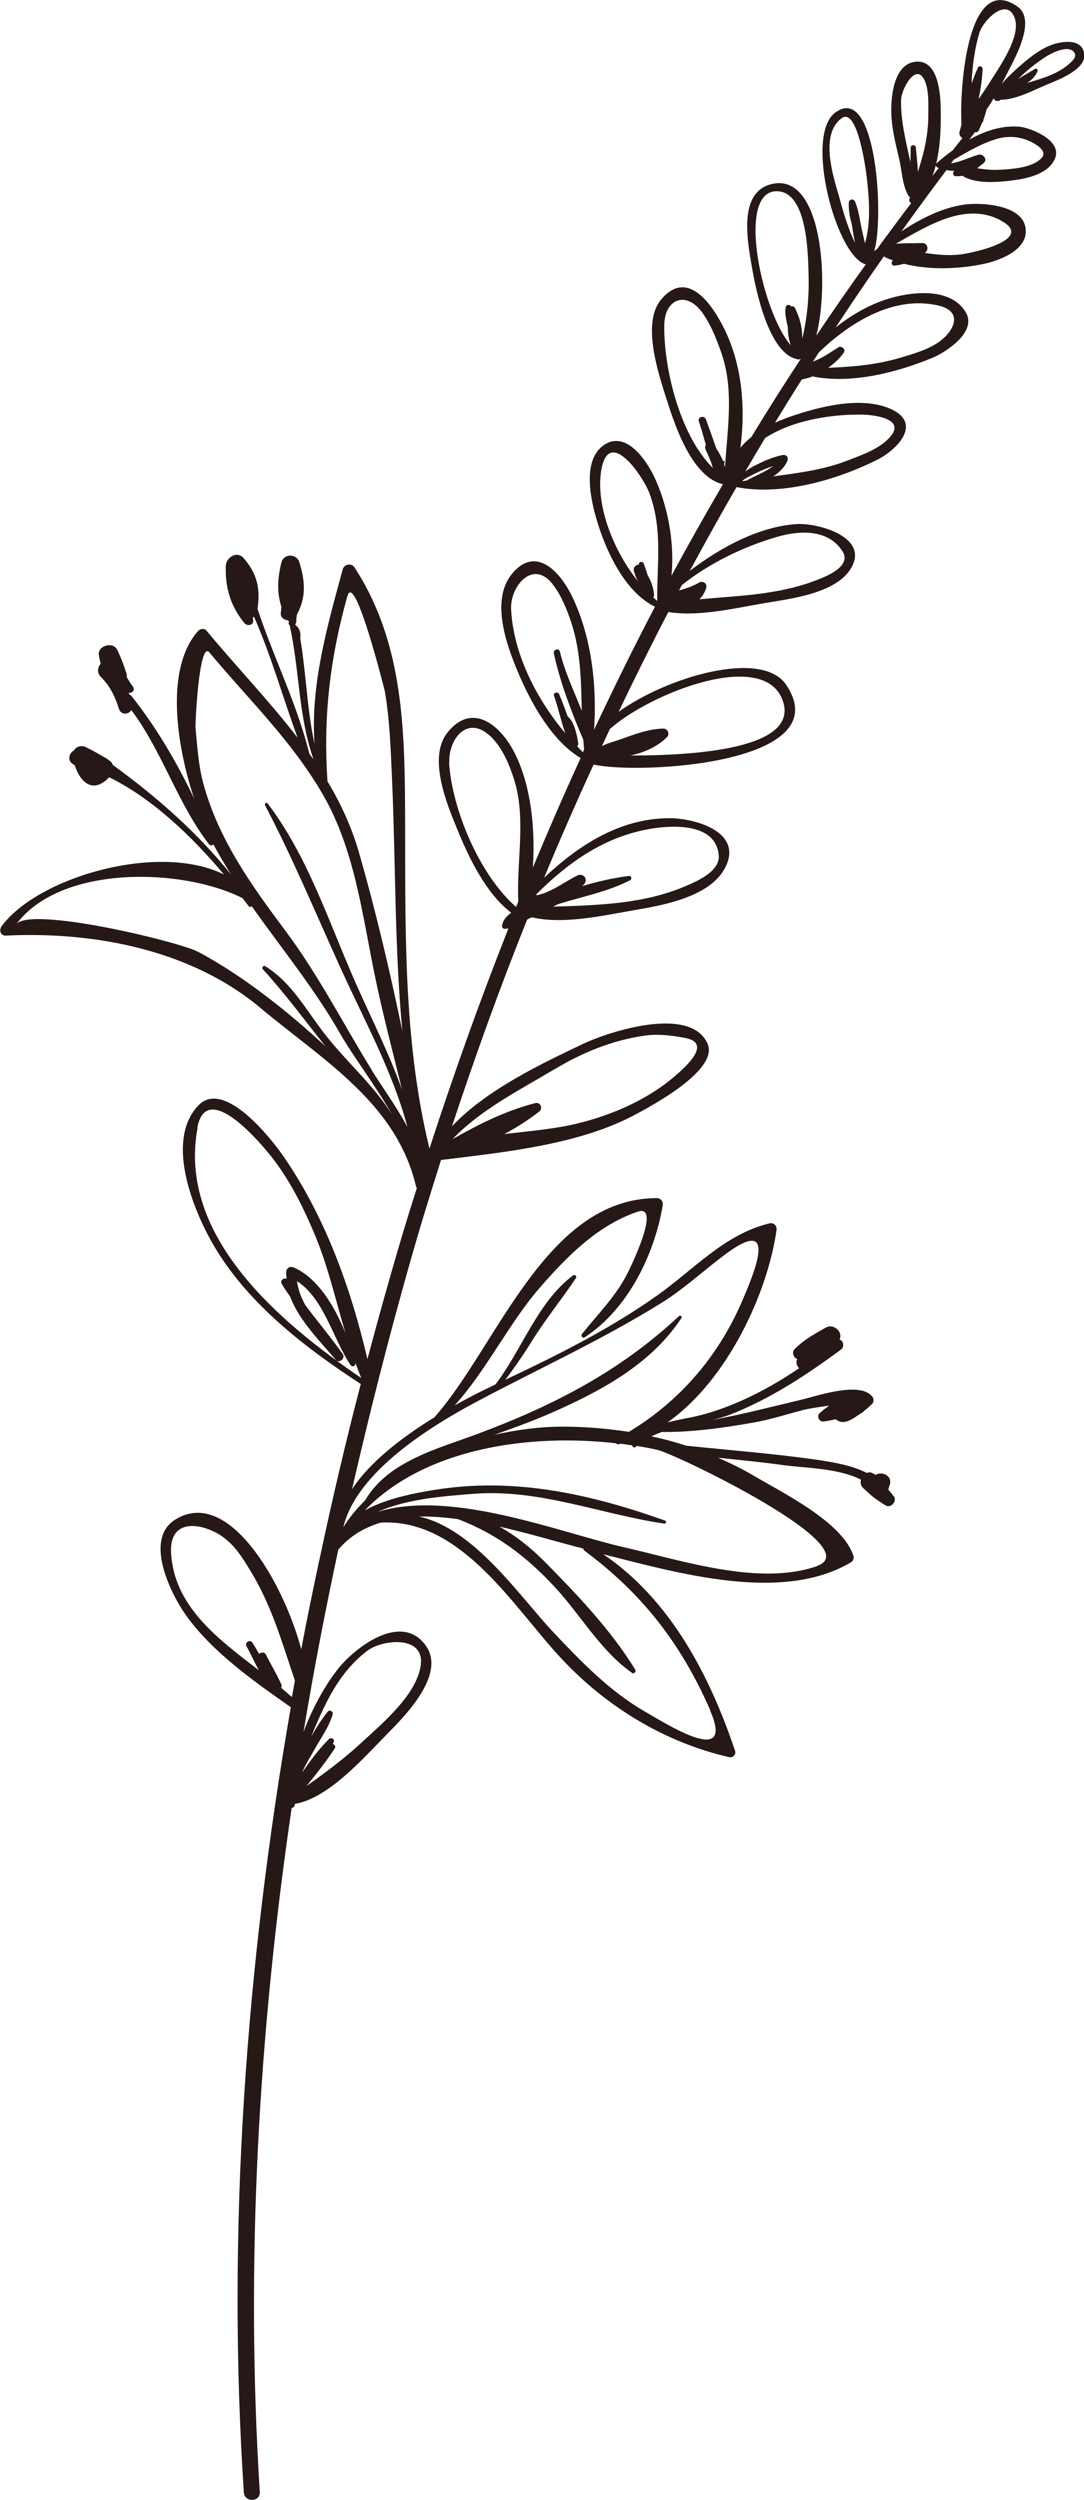 <?xml version="1.0" encoding="UTF-8"?> <svg xmlns="http://www.w3.org/2000/svg" width="311" height="717" viewBox="0 0 311 717" fill="none"> <path d="M256.375 429.139C255.889 428.451 255.363 427.844 254.837 427.237C254.999 426.751 255.12 426.265 255.282 425.82C256.091 423.229 253.016 421.893 251.195 423.027C251.034 422.905 250.912 422.824 250.629 422.703C249.941 422.217 249.294 422.217 248.687 422.46C244.276 420.234 239.097 419.384 233.877 418.614C221.576 416.874 209.235 415.943 196.894 414.647C193.616 413.595 190.258 412.664 186.899 411.976C187.83 411.49 188.842 411.125 189.894 410.721C198.634 410.802 207.455 409.547 215.992 408.049C220.969 407.199 225.865 405.58 230.802 404.325C231.894 404.041 234.929 403.555 237.923 403.151C237.033 403.758 236.103 404.446 235.132 405.337C234.241 406.146 235.01 407.846 236.184 407.725C237.438 407.563 238.611 407.32 239.825 407.077C240.068 407.32 240.392 407.523 240.796 407.685C243.103 408.494 245.328 406.349 247.149 405.296C247.513 405.094 247.756 404.851 247.999 404.608C248.687 404.082 249.375 403.474 250.143 402.746C250.669 402.26 250.791 401.289 250.346 400.681C246.947 396.026 234.525 400.357 229.952 401.45C221.536 403.434 212.998 405.701 204.38 407.239C206.16 406.794 207.859 406.349 209.356 405.782C220.969 401.248 231.288 394.447 241.282 387.08C242.374 386.27 241.97 384.448 240.837 384.206C242.01 382.181 239.218 379.469 236.952 380.765C233.513 382.708 230.883 384.125 228.05 386.837C227.039 387.849 227.646 389.347 228.738 389.832C228.253 390.763 228.576 391.775 229.264 392.423C220.484 398.414 210.53 403.474 200.819 405.944C198.108 406.632 194.709 407.118 191.512 407.968C208.588 395.986 220.201 371.049 222.79 352.792C222.952 351.537 221.981 350.566 220.727 350.89C207.9 354.007 199.119 364.046 188.639 371.494C174.922 381.21 160.072 388.618 144.98 395.743C147.731 392.099 150.321 388.335 152.748 384.408C156.633 378.214 161.205 372.587 165.252 366.556C165.575 366.07 164.887 365.463 164.442 365.787C154.286 373.316 149.714 387.201 142.147 397.078C141.864 397.2 141.581 397.321 141.338 397.483C138.344 398.86 134.54 400.803 130.413 403.11C139.517 393.111 145.991 379.591 154.65 369.592C162.5 360.524 171.402 351.416 182.974 347.53C189.813 345.222 180.911 363.479 179.98 365.301C176.662 371.818 171.483 376.959 166.992 382.586C166.546 383.113 167.153 383.963 167.76 383.558C180.102 375.502 187.749 359.917 190.136 345.708C190.339 344.615 189.57 343.644 188.437 343.644C156.552 343.644 142.592 386.27 124.627 406.511C115.563 412.097 106.135 419.222 100.996 427.156C105.973 405.458 111.436 383.963 117.465 362.67C120.297 352.63 123.372 342.672 126.528 332.714C144.858 330.447 166.02 328.342 182.125 319.76C186.495 317.412 206.322 306.968 203.004 299.357C198.067 288.225 174.639 295.916 167.275 299.398C155.945 304.822 139.679 312.392 129.684 323.039C136.28 303.041 143.402 283.286 151.251 263.734C151.696 263.532 152.142 263.289 152.587 263.086C161.529 265.272 173.425 262.52 181.922 261.062C190.42 259.605 204.38 257.176 208.385 248.189C212.796 238.231 198.836 234.669 192.119 234.669C177.917 234.669 166.061 242.36 156.107 251.752C160.639 240.822 165.373 230.013 170.31 219.286C183.258 222.241 240.796 219.164 225.582 196.455C218.582 185.97 191.067 194.309 177.471 204.186C182.084 194.552 186.818 184.998 191.755 175.526C200.455 177.024 211.622 174.271 219.675 172.935C227.079 171.68 240.756 170.101 244.559 162.248C248.768 153.626 234.12 149.982 228.738 150.306C218.056 150.913 206.807 156.905 197.905 163.746C202.275 155.65 206.726 147.634 211.339 139.66C211.38 139.66 211.42 139.741 211.461 139.741C224.409 142.21 240.189 137.636 251.721 131.847C257.346 129.013 264.427 121.686 256.091 117.557C247.432 113.266 234.565 116.747 226.149 119.702C224.975 120.148 223.68 120.634 222.345 121.241C224.854 117.112 227.403 112.983 230.033 108.854C231.085 108.611 232.137 108.368 233.108 107.963C244.276 110.23 257.346 106.83 267.543 102.62C271.427 101 280.329 95.212 277.132 89.666C272.762 82.096 260.907 83.674 254.068 85.941C248.929 87.641 244.114 90.475 239.744 93.916C244.276 87.034 248.889 80.234 253.623 73.473C253.704 73.554 253.745 73.676 253.866 73.757C254.635 74.121 255.444 74.404 256.253 74.728C256.253 74.728 256.213 74.728 256.172 74.769C255.525 75.133 255.808 76.266 256.617 76.185C257.589 76.104 258.479 75.902 259.369 75.659C266.612 77.521 275.028 77.157 281.826 75.781C286.843 74.769 295.3 71.611 294.208 65.215C293.034 58.495 280.936 58.009 276.242 58.738C270.092 59.71 264.063 62.746 258.641 66.349C262.889 60.438 267.178 54.569 271.548 48.78C272.317 48.942 273.046 49.023 273.774 48.982C273.288 49.427 273.288 50.399 274.098 50.52C274.785 50.601 275.433 50.52 276.08 50.399C279.803 52.828 286.034 52.261 289.959 51.816C294.37 51.29 301.087 49.994 302.786 45.177C304.566 40.157 295.543 36.514 292.144 36.312C287.208 35.988 282.473 37.607 278.103 40.036C278.67 39.307 279.196 38.578 279.722 37.89C280.046 38.012 280.45 37.931 280.693 37.566C281.098 36.838 281.381 36.069 281.705 35.34C281.786 35.219 281.907 35.097 281.988 34.935C282.15 34.733 282.19 34.53 282.15 34.328C282.514 33.356 282.797 32.344 283.08 31.332C283.809 30.32 284.497 29.227 285.144 28.134C285.144 28.701 285.751 29.066 286.277 28.944H286.56C286.56 28.944 286.924 28.782 287.046 28.62C291.375 28.62 296.312 25.989 299.994 24.41C302.988 23.155 311.243 20.2 311.081 15.869C310.838 10.404 303.555 11.902 300.52 13.359C297 15.019 293.884 17.731 291.011 20.362C289.838 21.455 288.502 22.71 287.369 24.127C288.381 22.184 289.312 20.322 290.121 18.783C292.063 14.978 296.919 5.425 291.942 1.903C277.658 -8.137 275.271 24.734 275.837 35.704C275.676 36.392 275.514 37.081 275.311 37.728C275.069 38.619 275.514 39.267 276.121 39.59C275.15 40.764 274.259 41.938 273.329 43.112C271.71 44.286 270.132 45.541 268.716 46.837C268.069 47.403 268.716 48.132 269.363 48.132C268.756 48.901 268.149 49.67 267.543 50.44C269.808 44.286 270.011 36.919 269.889 31.009C269.808 26.637 269.121 17.164 262.808 17.69C256.011 18.257 255.444 28.985 255.768 33.68C256.051 37.809 257.103 41.858 258.034 45.865C258.762 49.063 258.924 53.516 260.745 56.309C260.826 56.471 260.987 56.471 261.109 56.512C261.028 56.714 260.987 56.876 260.907 57.078C260.745 57.645 260.987 58.05 261.433 58.252C258.074 62.624 254.837 67.037 251.6 71.449C251.357 71.651 251.114 71.813 250.872 71.975C250.872 71.975 250.872 71.975 250.872 72.016C250.872 72.016 250.791 72.056 250.791 72.097C253.745 62.705 251.479 23.601 239.663 32.264C230.64 38.862 239.947 73.676 248.403 75.821C243.548 82.541 238.854 89.382 234.201 96.264C238.045 81.246 235.941 49.589 221.576 52.747C211.663 54.933 214.455 69.101 215.669 76.307C216.761 82.703 220.484 101.891 229.103 103.105C229.386 103.105 229.588 103.024 229.79 102.862C224.894 110.27 220.16 117.8 215.547 125.37C214.374 126.301 213.322 127.313 212.432 128.406C213.929 116.869 212.917 104.684 207.819 94.361C204.258 87.156 197.177 76.914 189.651 85.941C183.946 92.783 189.044 107.599 191.31 114.723C193.657 122.131 198.512 136.826 207.414 138.891C202.356 147.553 197.42 156.297 192.645 165.122C193.616 155.528 191.512 144.801 187.709 136.785C185.443 132.009 179.778 123.629 173.587 127.434C166.425 131.847 169.743 144.72 171.726 150.832C174.437 159.212 179.616 169.939 187.911 174.028C181.801 185.646 176.015 197.467 170.431 209.327C171.321 196.495 169.662 182.57 164.2 171.194C160.679 163.867 153.679 156.338 146.881 164.596C140.61 172.247 145.425 185.282 148.702 193.014C152.303 201.515 158.251 212.445 166.587 217.424C161.812 227.787 157.28 238.271 152.87 248.837C153.639 237.502 152.303 225.196 147.65 215.966C143.523 207.789 135.39 201.312 128.39 210.097C122.644 217.302 128.228 230.661 131.141 237.745C134.338 245.598 139.315 256.245 146.679 261.791C145.344 262.762 144.251 263.936 144.049 265.475C143.968 266.001 144.292 266.406 144.818 266.406C145.182 266.406 145.546 266.325 145.87 266.284C137.656 287.051 130.13 308.142 123.21 329.435C115.28 296.847 116.413 263.572 116.21 230.216C116.048 206.534 114.996 183.136 101.724 162.774C100.834 161.398 98.771 161.762 98.326 163.301C93.834 179.817 89.059 196.455 90.233 213.335C89.059 207.951 88.453 202.486 87.886 196.981C87.522 193.58 87.158 190.18 86.713 186.78C86.551 185.565 86.348 184.391 86.146 183.177C86.389 181.315 85.863 179.979 84.649 179.21C84.73 179.129 84.811 179.088 84.851 178.967C84.932 178.643 84.932 178.4 84.973 178.117C85.337 179.007 85.337 178.926 84.973 177.874C85.054 177.347 85.135 176.781 85.175 176.254C87.886 171.397 87.562 166.539 85.863 161.196C85.054 158.686 81.371 158.767 80.724 161.357C79.591 166.094 79.429 169.899 80.724 174.028C80.684 174.514 80.643 175.04 80.562 175.769C80.441 177.064 81.371 177.752 82.424 177.874C82.585 177.995 82.707 178.076 82.869 178.117C82.869 178.238 82.909 178.4 82.95 178.521C82.909 178.521 82.869 178.521 82.788 178.481C82.707 178.886 82.909 179.169 83.111 179.372C85.944 192.123 85.58 205.401 89.95 217.788C89.545 217.262 89.14 216.695 88.736 216.128C85.215 201.838 78.458 188.52 73.886 174.635C74.736 168.887 73.805 164.515 69.839 160.022C67.938 157.876 64.862 159.941 64.781 162.289C64.579 168.604 66.117 173.745 70.082 178.683C70.851 179.655 72.793 179.452 72.631 177.914C72.631 177.671 72.55 177.428 72.51 177.145C72.631 177.064 72.753 176.983 72.874 176.902C77.811 188.075 81.169 200.138 85.377 211.594C77.244 201.029 67.897 191.313 59.238 180.869C58.672 180.181 57.458 180.303 56.891 180.91C47.423 191.475 50.417 213.052 55.677 229.001C50.7 218.557 44.631 208.275 37.712 199.612C37.55 199.41 37.347 199.288 37.105 199.167C37.064 199.005 36.983 198.843 36.943 198.681C36.943 198.681 36.983 198.681 37.024 198.681C37.914 198.964 38.804 197.79 38.197 197.021C37.509 196.131 36.943 195.2 36.376 194.269C36.417 193.904 36.417 193.54 36.295 193.176C35.527 190.787 34.717 188.601 33.625 186.375C32.411 183.865 27.879 185.201 28.365 187.994C28.526 188.844 28.688 189.654 28.891 190.382C28 191.354 27.758 192.973 28.891 194.107C31.602 196.819 33.018 199.774 34.151 203.377C34.717 205.117 36.943 204.996 37.671 203.66C46.654 215.643 50.903 230.459 60.007 242.198C60.331 242.603 60.978 242.522 61.221 242.158C62.799 245.113 64.498 247.987 66.279 250.821C56.648 238.798 44.793 228.394 32.37 219.407C32.209 218.921 31.925 218.476 31.399 218.152C31.319 218.071 31.197 218.031 31.116 217.95C30.671 217.586 30.105 217.262 29.538 216.978C27.96 216.007 26.301 215.116 24.602 214.266C23.347 213.659 21.81 214.145 21.203 215.278C19.908 215.885 19.341 217.909 20.555 218.881C20.879 219.164 21.162 219.326 21.486 219.569C22.74 223.617 25.977 227.503 30.388 223.82C30.752 223.496 31.035 223.212 31.319 222.929C43.66 228.961 55.07 239.891 64.255 250.821C45.562 241.51 10.885 251.509 0.445 265.677C-0.324 266.73 0.121 268.389 1.619 268.349C27.272 267.094 54.989 272.559 74.654 289.035C92.337 303.891 113.742 316.238 119.366 340.324C119.366 340.486 119.488 340.607 119.609 340.688C118.193 345.182 116.777 349.635 115.441 354.128C111.921 365.949 108.603 377.85 105.407 389.832C100.672 369.349 93.187 348.825 81.331 331.661C77.811 326.561 64.255 309.316 56.891 317.088C46.937 327.532 56.041 348.582 61.909 358.217C71.782 374.45 87.805 386.715 103.505 396.957C99.135 413.716 95.169 430.678 91.568 447.72C91.447 447.963 91.406 448.206 91.406 448.408C89.666 456.586 87.967 464.803 86.429 473.021C81.331 453.873 65.429 426.103 50.134 435.94C41.191 441.689 49.163 457.436 53.371 463.305C60.978 473.911 72.753 482.17 83.435 489.659C70.446 564.225 65.024 640.369 69.961 714.895C70.163 717.81 74.736 717.688 74.533 714.733C70.406 649.397 74.129 583.575 83.678 518.562C84.123 518.481 84.528 518.198 84.568 517.671C84.568 517.591 84.568 517.469 84.568 517.388C94.198 515.85 104.395 504.11 110.829 497.593C116.089 492.29 128.147 480.227 122.118 471.928C115.118 462.212 101.724 472.657 96.99 478.648C92.984 483.748 89.585 490.063 87.077 496.743C89.99 479.215 93.349 461.767 97.071 444.441C100.349 440.555 104.516 438.126 109.251 436.709C132.517 435.455 147.529 461.322 161.165 475.814C174.154 489.659 190.743 499.738 209.195 503.989C210.247 504.232 211.258 503.22 210.894 502.167C203.611 480.51 192.321 458.812 173.061 445.777C194.668 451.242 224.449 459.824 244.155 448.085C244.762 447.72 245.085 446.911 244.843 446.222C241.646 436.467 224.449 428.127 215.992 423.108C212.755 421.205 209.397 419.586 205.998 418.088C212.068 418.776 218.137 419.303 224.206 420.153C230.478 421.084 240.351 420.962 247.028 424.403C246.785 425.253 246.906 426.144 247.675 426.832C250.71 429.625 250.669 429.585 253.987 431.73C255.565 432.742 257.427 430.637 256.456 429.139H256.375ZM159.101 306.684C167.113 301.867 175.61 298.386 184.876 297.05C188.801 296.483 192.847 296.969 196.732 297.738C204.42 299.276 196.327 306.199 194.709 307.696C186.576 315.064 176.217 319.638 165.697 322.229C159.02 323.848 151.818 324.415 144.696 325.265C148.217 323.403 151.575 321.217 154.65 318.869C155.864 317.938 155.095 315.995 153.517 316.4C145.06 318.586 137.372 322.431 129.846 326.722C137.858 318.262 149.552 312.392 159.061 306.684H159.101ZM298.052 17.609C300.277 16.031 302.867 14.411 305.618 14.088C307.803 13.845 309.381 15.545 307.844 17.245C304.445 20.969 299.508 22.346 294.693 23.803C296.029 22.872 297.242 21.779 297.688 20.281C297.809 19.876 297.323 19.552 296.959 19.755C295.341 20.686 293.722 21.698 292.104 22.629C293.965 20.848 295.948 19.107 298.092 17.609H298.052ZM280.572 19.39C279.884 20.848 279.317 22.386 278.791 23.965C278.791 23.034 278.791 22.103 278.913 21.212C279.236 17.164 279.843 13.197 281.017 9.351C281.988 6.032 288.745 -1.052 291.092 5.101C293.075 10.363 286.722 19.188 284.132 23.358C283.08 25.058 281.947 26.718 280.774 28.377C281.34 25.503 281.826 22.588 281.907 19.714C281.907 19.026 280.855 18.743 280.531 19.39H280.572ZM273.531 45.865C277.537 43.558 281.502 41.169 285.994 39.833C289.514 38.821 293.034 39.186 296.271 40.926C297.93 41.817 300.56 43.558 298.74 45.42C296.029 48.172 290.283 48.496 286.682 48.699C284.497 48.82 282.393 48.577 280.329 48.254C280.976 47.768 281.624 47.242 282.231 46.756C283.445 45.744 282.028 44.044 280.774 44.367C278.306 45.015 275.514 46.513 272.843 46.837C273.086 46.513 273.329 46.189 273.572 45.865H273.531ZM263.334 49.225C263.253 46.877 262.93 44.529 262.768 42.343C262.687 41.412 261.271 41.412 261.271 42.384C261.271 43.72 261.271 45.136 261.19 46.594C261.19 46.594 261.19 46.513 261.19 46.472C259.935 40.603 258.398 34.773 258.519 28.701C258.6 25.26 263.334 16.921 265.641 24.046C266.531 26.92 266.329 30.078 266.329 33.033C266.329 38.902 265.034 44.044 263.375 49.184L263.334 49.225ZM287.086 63.231C297.323 68.656 278.71 72.704 275.109 73.028C271.791 73.352 268.554 73.028 265.317 72.542C265.317 72.542 265.398 72.502 265.438 72.461C266.571 71.611 266.167 69.668 264.589 69.708C262.282 69.789 259.612 69.708 257.022 69.911C266.369 64.567 277.092 57.888 287.086 63.191V63.231ZM248.161 69.87C247.918 68.534 247.554 67.239 247.27 65.944C246.704 63.272 246.38 60.398 245.328 57.847C244.924 56.876 243.548 57.078 243.507 58.171C243.467 60.236 243.75 62.179 244.317 64.082C244.438 64.648 244.519 65.215 244.6 65.782C244.843 67.077 245.005 68.413 245.328 69.668C242.981 65.013 241.241 58.212 240.715 56.309C238.935 50.237 235.212 38.578 241.444 33.923C246.057 30.482 248.484 49.144 248.687 50.925C249.334 56.714 249.941 64.001 248.12 69.87H248.161ZM234.848 101.162C244.074 92.216 256.577 84.767 269.08 87.601C276.849 89.342 273.45 95.373 269.08 98.288C265.924 100.393 261.999 101.486 258.398 102.579C251.519 104.644 244.6 105.21 237.6 105.494C239.299 104.279 240.877 102.903 242.091 101.122C242.779 100.191 241.403 99.057 240.513 99.624C238.126 101.162 235.86 102.741 233.23 103.712C233.756 102.862 234.322 102.053 234.848 101.203V101.162ZM225.825 92.864C225.906 93.268 225.987 93.673 226.027 94.037C226.068 95.778 226.311 97.519 226.877 99.057C218.339 89.139 210.854 53.475 223.519 54.892C231.652 55.823 231.814 72.987 231.975 78.574C232.178 84.848 231.611 91.123 230.155 97.195C230.235 94.159 229.507 91.163 228.091 88.37C227.848 87.884 227.363 87.763 226.958 87.925C226.715 87.277 225.663 87.237 225.461 88.006C225.056 89.544 225.542 91.366 225.785 92.864H225.825ZM219.553 125.613C227.565 120.35 239.299 118.731 247.635 118.933C250.791 119.014 259.49 120.067 255.687 124.925C252.733 128.689 247.19 130.511 242.941 132.171C236.103 134.802 228.981 135.652 221.86 136.624C223.6 135.49 225.097 134.033 225.906 132.211C226.351 131.199 225.582 130.309 224.53 130.511C221.698 131.078 219.027 132.292 216.438 133.587C215.547 134.073 214.617 134.6 213.807 135.247C215.709 132.009 217.611 128.811 219.513 125.613H219.553ZM214.859 136.745C215.992 136.097 217.166 135.531 218.38 135.004C219.472 134.519 220.646 134.073 221.779 133.668C219.634 135.409 216.64 136.421 214.293 137.798C213.848 137.878 213.403 137.959 212.958 138.04C213.281 137.474 214.374 136.988 214.859 136.705V136.745ZM207.738 133.142C207.738 133.142 207.819 132.859 207.9 132.616C207.981 132.292 207.657 132.13 207.414 132.171C206.929 130.956 206.322 129.823 205.553 128.73C204.541 125.896 203.57 123.062 202.518 120.269C202.033 119.014 200.05 119.581 200.495 120.876C201.264 123.103 201.871 125.37 202.518 127.596C202.275 128.001 202.235 128.487 202.437 128.932C202.963 130.066 203.449 131.199 203.934 132.373C204.137 132.98 204.339 133.628 204.541 134.235C194.871 124.682 190.379 105.17 190.582 93.187C190.703 85.86 196.692 83.35 201.264 89.382C203.732 92.661 205.31 96.628 206.686 100.434C210.773 111.525 208.669 122.617 208.021 133.952C207.94 133.668 207.819 133.426 207.738 133.142ZM195.599 167.834C203.57 161.479 213.403 156.743 223.074 153.949C229.548 152.087 237.6 151.763 241.687 158.079C244.559 162.531 236.669 165.487 233.877 166.539C223.114 170.628 211.865 170.871 200.657 171.883C201.588 170.951 202.275 169.818 202.64 168.523C202.963 167.349 201.588 166.499 200.616 167.065C199.322 167.834 197.905 168.401 196.489 168.846C196.044 169.008 195.437 169.211 194.83 169.332C195.073 168.846 195.316 168.361 195.599 167.875V167.834ZM187.425 171.397C187.425 171.397 187.668 170.992 187.668 170.709C187.506 168.563 186.818 166.701 185.807 164.96C185.443 163.867 185.119 162.774 184.714 161.681C184.512 161.034 183.379 160.953 183.298 161.722C183.298 161.803 183.298 161.884 183.298 161.965C182.448 161.884 181.599 162.855 181.842 163.705C182.125 164.798 182.529 165.81 183.055 166.741C176.055 158.038 171.038 145.367 172.414 135.49C174.356 121.646 184.593 136.664 186.373 141.603C190.177 152.087 188.437 161.762 188.558 172.368C188.194 172.044 187.83 171.721 187.425 171.356V171.397ZM175.084 209.004C186.495 198.843 219.594 185.687 224.652 201.191C229.143 214.954 198.715 216.695 180.83 216.695C184.836 215.885 188.761 214.064 191.35 211.433C192.281 210.501 191.512 208.923 190.258 208.963C185.969 209.085 182.044 210.623 178.038 212.04C176.217 212.687 174.396 213.133 172.697 213.983C173.466 212.323 174.275 210.623 175.044 208.963L175.084 209.004ZM165.575 214.064C165.778 213.861 165.939 213.578 165.899 213.214C165.616 211.311 164.887 207.02 162.864 205.482C162.095 203.336 161.327 201.231 160.437 199.126C160.032 198.236 158.616 198.64 158.939 199.572C160.194 203.093 160.922 206.777 162.176 210.299C153.76 200.3 147.246 187.346 146.639 174.716C146.315 168.239 152.87 160.224 158.575 167.592C161.003 170.749 162.581 174.635 163.835 178.36C166.627 186.739 166.708 195.281 166.911 203.863C164.685 198.236 162.015 192.69 160.639 186.901C160.356 185.727 158.656 186.294 158.899 187.427C160.72 195.766 163.957 204.227 167.356 212.202C167.437 213.133 167.477 214.023 167.598 214.954C167.477 215.238 167.356 215.481 167.234 215.764C166.668 215.238 166.142 214.631 165.616 214.064H165.575ZM154.165 256.205C163.512 246.975 173.83 239.729 187.223 237.624C193.697 236.612 205.31 236.288 206.2 245.194C206.686 249.849 200.131 252.683 196.813 254.1C184.714 259.322 171.604 259.605 158.697 260.05C159.182 259.807 159.668 259.564 160.113 259.322C167.113 257.136 174.437 255.759 180.83 252.44C181.396 252.156 181.113 251.144 180.466 251.225C176.015 251.792 171.523 252.804 167.072 254.14C167.234 253.938 167.477 253.776 167.639 253.533C168.812 252.075 167.275 250.294 165.656 251.104C161.772 253.007 158.13 256.002 153.841 256.812C153.922 256.609 154.003 256.366 154.084 256.164L154.165 256.205ZM128.916 218.8C128.511 212.485 133.893 204.551 140.893 211.352C144.17 214.55 146.193 219.407 147.529 223.698C151.009 234.871 148.136 247.056 148.702 258.552C148.5 259.079 148.298 259.605 148.055 260.131C137.332 250.659 129.725 231.997 128.835 218.8H128.916ZM99.701 170.951C101.805 163.503 110.545 198.802 110.424 198.317C111.84 206.737 112.123 215.4 112.488 223.901C113.54 247.825 113.175 271.952 115.441 295.754C111.84 278.429 107.794 261.224 103.019 244.627C100.875 237.138 97.719 230.378 93.956 224.103C92.701 205.644 94.643 188.925 99.661 170.992L99.701 170.951ZM75.464 278.064C81.897 285.108 87.441 292.678 93.389 300.126C82.343 289.844 69.475 279.724 56.932 273.045C51.226 270.009 8.578 259.807 4.653 265.11C17.399 247.946 52.4 248.877 69.597 257.621C70.163 258.39 70.77 259.119 71.296 259.848C71.579 260.212 71.984 260.172 72.227 259.929C80.764 272.033 90.192 283.489 97.597 296.483C100.996 302.474 107.551 311.097 112.569 319.8C107.187 311.218 99.62 304.782 93.389 296.847C87.967 289.966 83.759 281.829 76.111 277.133C75.504 276.769 75.019 277.579 75.423 278.064H75.464ZM106.499 306.644C98.285 293.285 91.204 279.4 81.776 266.811C72.065 253.816 62.718 240.781 58.348 224.791C56.932 219.65 56.608 214.023 56.082 208.68C56.001 207.789 57.093 183.501 60.088 187.144C71.337 200.665 83.516 212.242 92.499 227.665C101.765 243.574 103.909 262.236 107.551 279.886C109.817 290.897 112.69 301.705 115.361 312.595C111.597 302.029 106.459 291.949 101.886 281.586C94.279 264.301 88.331 245.639 76.799 230.459C76.475 230.013 75.787 230.459 76.03 230.944C84.001 246.125 90.557 261.912 97.638 277.498C104.476 292.597 112.609 307.251 116.898 323.241C113.54 317.048 109.21 311.137 106.459 306.644H106.499ZM56.608 323.444C59.319 309.113 75.342 328.625 77.527 331.337C82.828 337.936 86.713 345.627 89.99 353.359C93.996 362.67 96.221 372.628 99.094 382.343C95.979 374.571 91.083 366.475 84.244 363.52C83.192 363.074 82.181 363.682 82.1 364.856C82.1 365.503 82.181 366.151 82.221 366.799C81.412 366.394 80.239 367.284 80.845 368.256C81.574 369.511 82.424 370.725 83.273 371.94C85.822 378.781 91.932 384.813 96.343 390.035C97.314 391.168 99.175 389.589 98.366 388.416C94.967 383.598 91.123 379.064 87.603 374.328C86.389 372.183 85.539 369.875 85.215 367.446C93.106 372.628 95.534 384.125 100.591 391.533C101.077 392.261 102.17 391.735 101.927 390.925C101.927 390.844 101.927 390.763 101.886 390.683C102.453 392.221 103.019 393.759 103.667 395.257C80.319 379.348 50.822 354.573 56.689 323.484L56.608 323.444ZM80.684 484.032C80.845 483.748 80.886 483.425 80.684 483.06C79.389 480.146 77.73 477.433 76.314 474.6C75.868 473.75 74.938 473.831 74.331 474.357C73.724 473.304 73.117 472.211 72.429 471.159C71.741 470.066 70.082 471.078 70.73 472.211C71.984 474.438 73.036 476.826 74.25 479.053C62.475 470.025 49.891 460.674 49.082 445.372C48.556 435.576 57.336 436.75 62.88 440.11C67.007 442.62 69.394 446.506 71.863 450.554C78.053 460.715 80.926 471.199 84.609 482.008C84.325 483.586 84.042 485.165 83.759 486.744C82.747 485.853 81.695 484.963 80.643 484.072L80.684 484.032ZM94.036 490.914C92.256 493.099 90.718 495.569 89.302 498.079C90.718 494.476 92.296 490.954 94.036 487.594C96.828 482.17 100.511 477.109 105.447 473.426C109.777 470.187 121.673 469.013 120.742 477.352C119.771 485.934 109.655 494.314 103.748 499.779C98.771 504.394 93.43 508.361 87.967 512.247C90.759 508.766 93.551 505.284 96.019 501.52C96.424 500.912 96.019 500.386 95.493 500.224C95.574 499.981 95.695 499.779 95.776 499.536C96.06 498.726 94.927 498.241 94.401 498.767C91.568 501.56 89.059 504.96 86.672 508.401C87.603 506.134 89.019 503.948 90.031 502.127C91.892 498.726 94.36 495.447 95.453 491.683C95.695 490.914 94.562 490.266 94.036 490.914ZM98.528 437.964C102.331 421.974 124.101 408.737 137.008 401.896C154.853 392.423 172.535 384.408 189.853 373.64C196.165 369.713 201.709 364.572 207.617 360.119C223.357 348.177 216.761 364.289 212.836 373.357C205.998 389.144 194.952 401.936 180.425 410.68C174.113 409.709 167.679 409.182 161.286 409.182C155.338 409.182 148.621 409.992 141.823 411.53C147.043 409.668 152.222 407.806 157.119 405.701C171.726 399.345 186.576 391.614 195.518 378.012C195.801 377.567 195.154 377.162 194.79 377.486C177.836 393.354 158.656 403.191 136.968 411.287C125.557 415.538 111.314 419.1 104.759 430.313C102.372 432.661 100.268 435.212 98.528 438.005V437.964ZM203.692 490.509C210.975 507.025 191.836 494.84 184.836 490.792C174.922 485.084 166.506 476.381 158.737 468.123C149.147 457.962 136.037 438.369 120.176 434.969C123.777 434.888 127.54 435.212 131.343 435.697C142.39 439.907 150.887 446.263 159.182 455.209C166.587 463.184 172.373 473.588 181.356 479.822C181.922 480.227 182.57 479.417 182.246 478.891C175.448 467.677 165.292 457.031 156.066 447.72C152.222 443.875 147.933 440.434 143.24 437.843C152.101 439.867 160.598 442.458 167.356 444.158C167.356 444.36 167.477 444.603 167.679 444.765C184.35 457.152 195.356 471.402 203.732 490.428L203.692 490.509ZM234.444 449.178C217.813 455.007 195.518 447.518 179.09 443.794C161.043 439.705 129.563 427.034 108.36 433.633C116.858 429.828 127.742 429.099 135.916 428.451C154.772 426.994 172.211 434.281 190.541 436.993C191.148 437.074 191.31 436.305 190.743 436.102C169.177 428.451 147.488 423.634 124.707 427.318C119.124 428.208 110.91 429.747 104.678 433.188C122.037 415.295 151.899 411.125 176.703 413.959C176.905 414.162 177.148 414.323 177.471 414.242C177.633 414.242 177.795 414.121 177.998 414.081C179.13 414.202 180.263 414.404 181.396 414.566C181.396 415.052 182.044 415.416 182.408 414.971C182.489 414.89 182.61 414.809 182.691 414.728C184.755 415.052 186.738 415.416 188.68 415.862C193.616 416.955 249.617 443.794 234.403 449.137L234.444 449.178Z" fill="#271818"></path> </svg> 